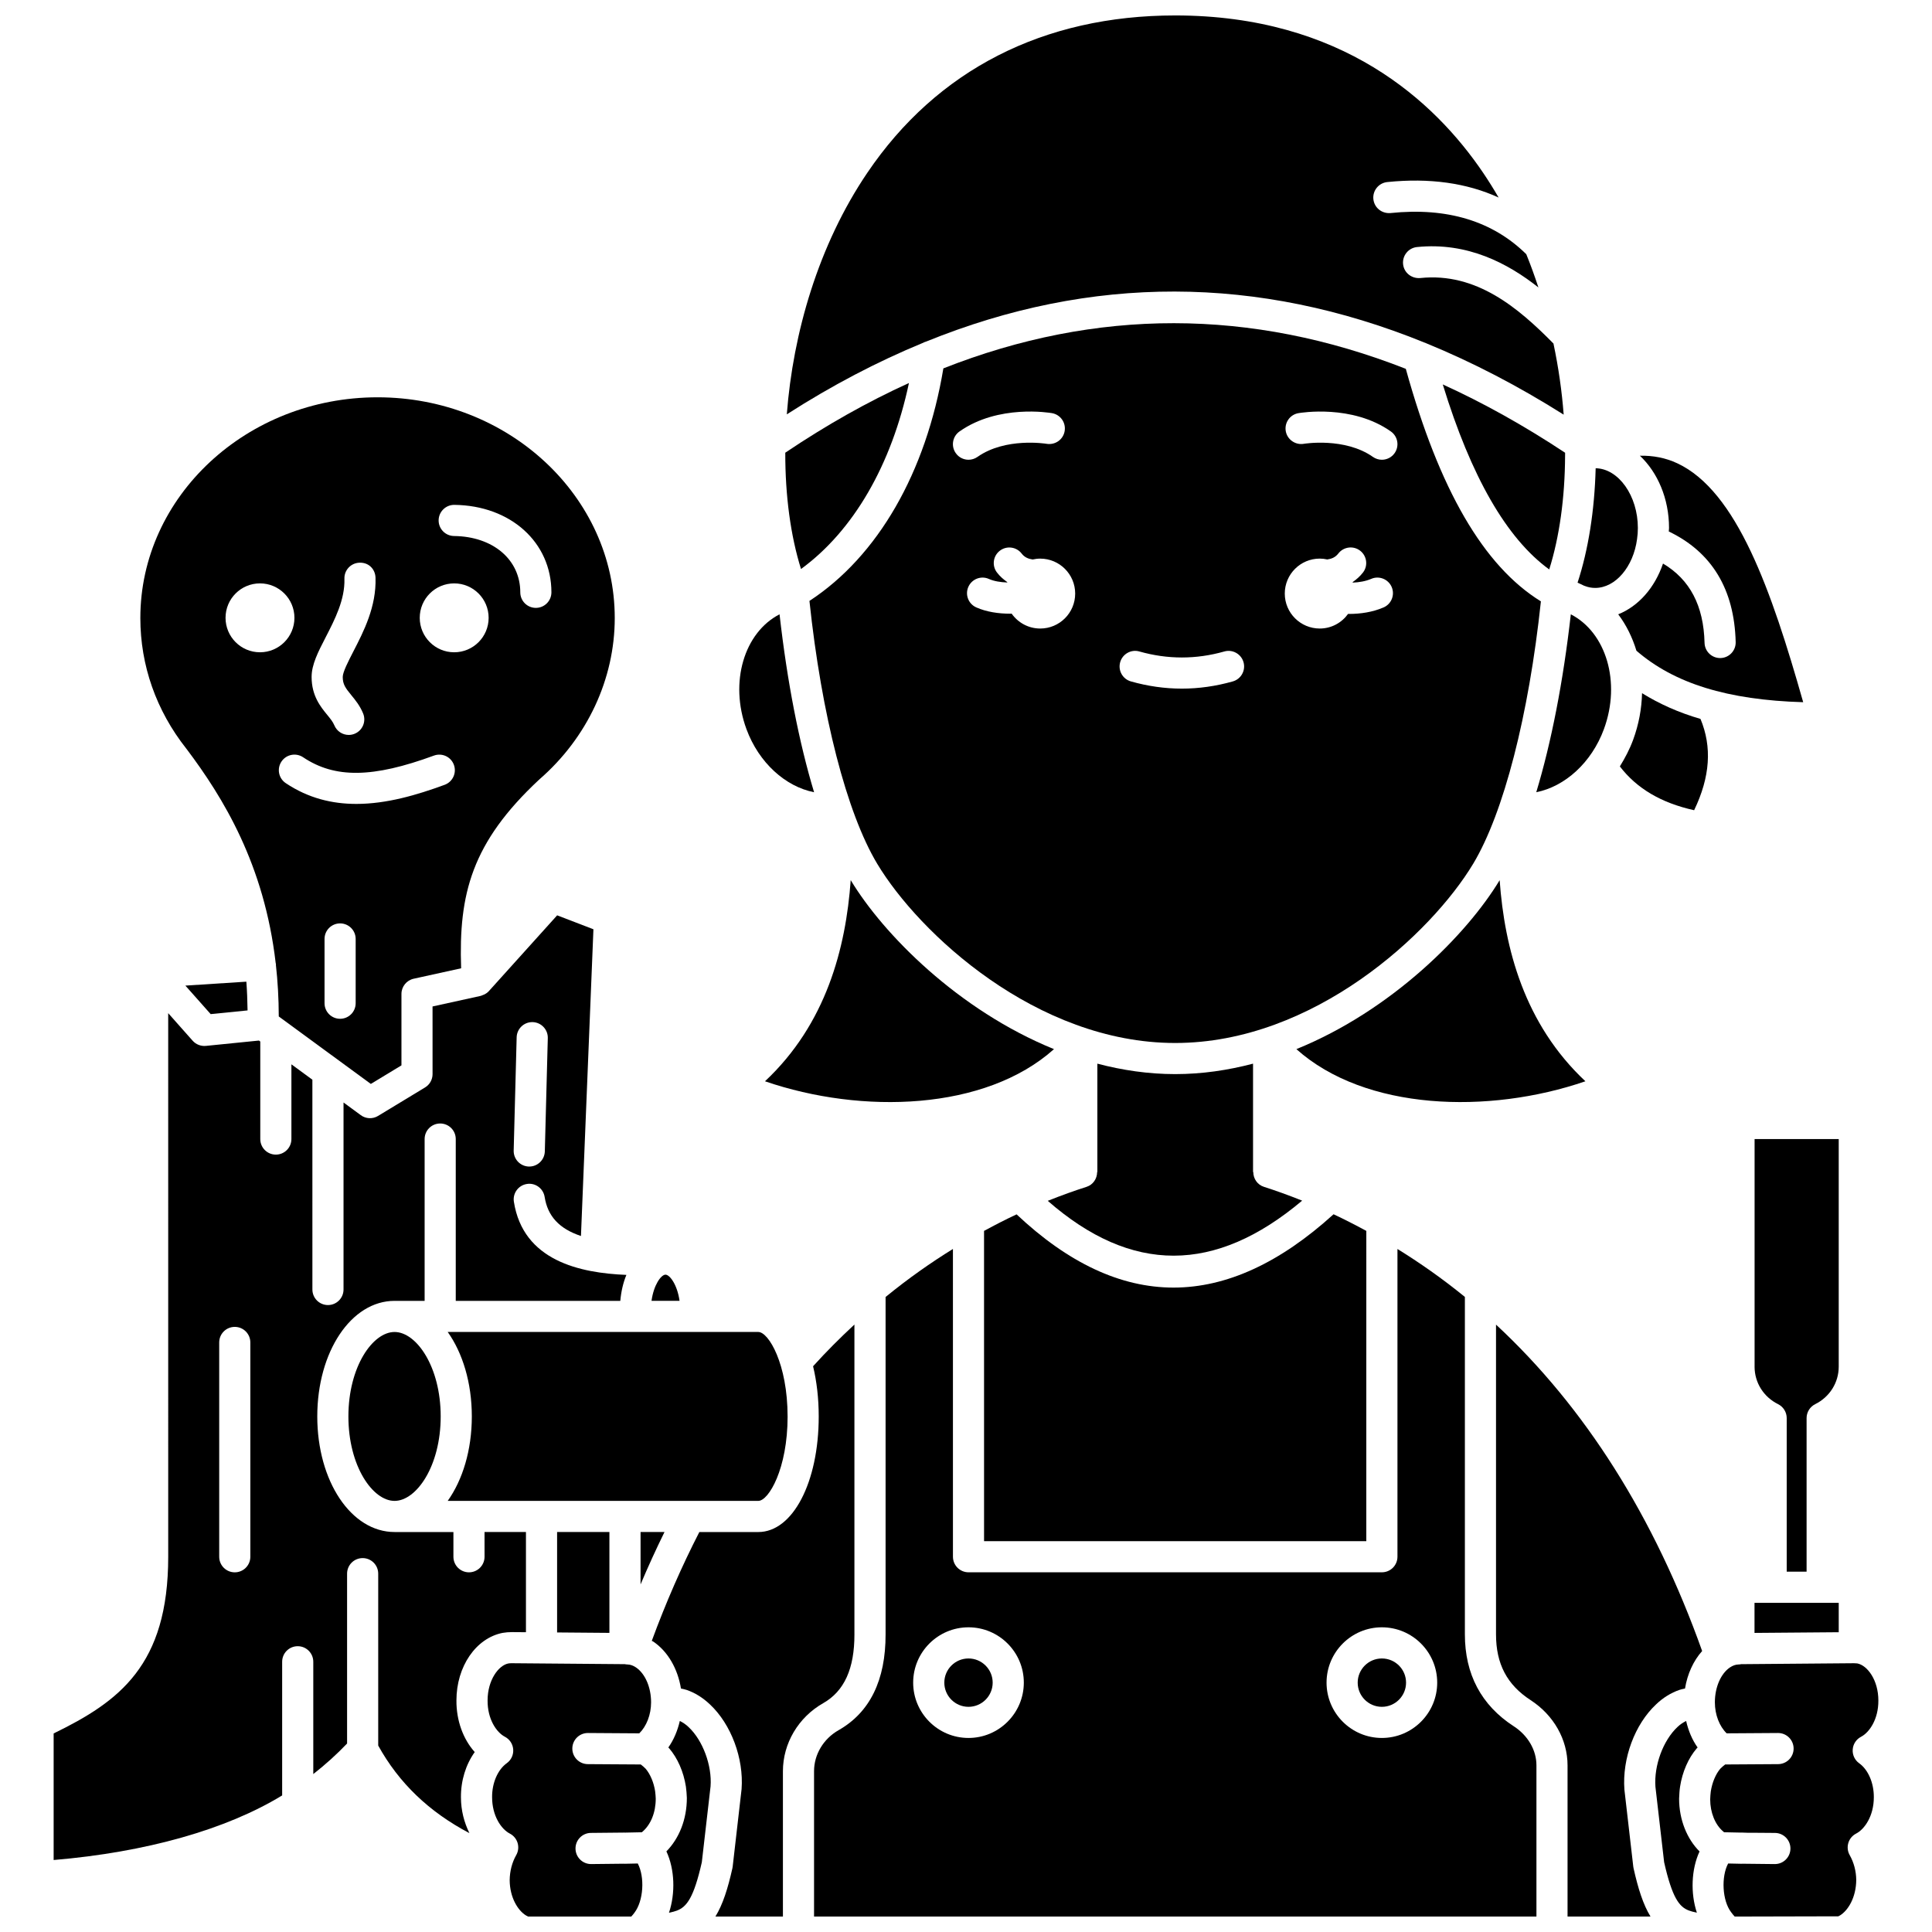 <?xml version="1.0" encoding="UTF-8"?>
<!-- Uploaded to: SVG Repo, www.svgrepo.com, Generator: SVG Repo Mixer Tools -->
<svg width="800px" height="800px" version="1.1" viewBox="144 144 512 512" xmlns="http://www.w3.org/2000/svg">
 <defs>
  <clipPath id="f">
   <path d="m352 148.09h207v105.91h-207z"/>
  </clipPath>
  <clipPath id="e">
   <path d="m316 495h55v156.9h-55z"/>
  </clipPath>
  <clipPath id="d">
   <path d="m273 584h45v67.902h-45z"/>
  </clipPath>
  <clipPath id="c">
   <path d="m540 495h56v156.9h-56z"/>
  </clipPath>
  <clipPath id="b">
   <path d="m597 584h45v67.902h-45z"/>
  </clipPath>
  <clipPath id="a">
   <path d="m359 474h193v177.9h-193z"/>
  </clipPath>
 </defs>
 <path d="m506.09 470.2c-2.981-1.609-5.887-3.102-8.68-4.406-14.215 12.902-28.387 19.43-42.418 19.43-14.027 0-27.914-6.523-41.586-19.406-2.777 1.297-5.668 2.781-8.625 4.379l0.004 82.23h101.3z"/>
 <path d="m534.42 372.89c8.074-13.457 14.723-39.32 17.934-69.52-15.188-9.375-26.926-29.598-35.801-61.625-41-16.086-81.977-16.129-122.55-0.121-4.59 27.602-17.379 49.789-35.492 61.625 3.207 30.246 9.859 56.156 17.949 69.641 11.016 18.375 42.207 47.512 78.977 47.512s67.961-29.137 78.98-47.512zm-136.14-114.55c10.297-7.254 23.938-4.945 24.512-4.852 2.246 0.395 3.742 2.535 3.348 4.777-0.391 2.242-2.504 3.719-4.769 3.352-0.25-0.043-10.93-1.75-18.332 3.469-0.723 0.508-1.551 0.754-2.371 0.754-1.297 0-2.574-0.605-3.375-1.75-1.32-1.867-0.875-4.438 0.988-5.75zm21.387 52.227c-3.137 0-5.894-1.566-7.57-3.949-0.125 0-0.238 0.02-0.367 0.02-3.113 0-6.34-0.48-9.02-1.676-2.078-0.934-3.012-3.371-2.082-5.449 0.93-2.074 3.359-3.023 5.449-2.082 1.352 0.602 3.094 0.871 4.84 0.934 0.012-0.031 0.02-0.066 0.031-0.098-1.012-0.707-1.953-1.516-2.738-2.543-1.391-1.809-1.047-4.394 0.762-5.781 1.809-1.391 4.402-1.039 5.781 0.762 0.785 1.02 1.82 1.414 2.918 1.562 0.645-0.141 1.309-0.227 1.996-0.227 5.117 0 9.266 4.152 9.266 9.266 0 5.117-4.148 9.262-9.266 9.262zm51.035 14.016c-4.473 1.27-9.016 1.91-13.5 1.91s-9.027-0.641-13.5-1.91c-2.191-0.617-3.465-2.902-2.844-5.09 0.613-2.195 2.922-3.481 5.09-2.844 7.481 2.121 15.031 2.121 22.508 0 2.168-0.629 4.473 0.648 5.09 2.844 0.621 2.188-0.652 4.473-2.844 5.09zm39.938-19.598c-2.867 1.234-6.086 1.715-9.121 1.715-0.086 0-0.168-0.012-0.262-0.012-1.684 2.344-4.41 3.879-7.512 3.879-5.117 0-9.266-4.152-9.266-9.266 0-5.117 4.152-9.266 9.266-9.266 0.688 0 1.352 0.086 1.996 0.227 1.102-0.148 2.133-0.547 2.922-1.566 1.391-1.809 3.977-2.148 5.785-0.758 1.809 1.391 2.148 3.981 0.758 5.785-0.793 1.027-1.734 1.836-2.742 2.543 0.016 0.043 0.023 0.086 0.043 0.133 1.664-0.074 3.375-0.348 4.891-0.996 2.074-0.906 4.519 0.07 5.418 2.168 0.891 2.094-0.078 4.519-2.176 5.414zm2.945-40.895c-0.801 1.141-2.078 1.75-3.375 1.75-0.82 0-1.648-0.246-2.371-0.754-7.457-5.25-18.223-3.492-18.332-3.469-2.195 0.375-4.379-1.117-4.766-3.359-0.387-2.242 1.105-4.375 3.348-4.766 0.582-0.098 14.223-2.406 24.508 4.852 1.855 1.309 2.301 3.883 0.988 5.746z"/>
 <path d="m564.15 430.55c-16.207-15.184-21.426-35.238-22.727-53.297-8.613 14.293-28.516 34.48-53.867 44.777 18.238 16.312 50.883 17.34 76.594 8.52z"/>
 <path d="m423.32 422.03c-25.359-10.301-45.258-30.488-53.871-44.781-1.301 18.062-6.516 38.117-22.719 53.301 25.715 8.824 58.359 7.793 76.59-8.52z"/>
 <path d="m455.44 428.65c-7.106 0-14.004-1.027-20.629-2.769v28.727h-0.059c-0.004 1.746-1.07 3.367-2.816 3.922-3.078 0.977-6.555 2.223-10.27 3.703 22.191 19.395 44.34 19.379 67.418-0.051-3.664-1.461-7.098-2.691-10.133-3.66-1.754-0.559-2.812-2.18-2.816-3.922l-0.066 0.008v-28.727c-6.625 1.742-13.523 2.769-20.629 2.769z"/>
 <path d="m554.56 294.91c2.711-8.613 4.156-18.973 4.203-30.141-0.004-0.074 0-0.145 0.004-0.223v-0.059-0.141c0-0.125 0.004-0.242 0.004-0.363-10.801-7.144-21.609-13.188-32.422-18.105 7.481 24.426 16.941 40.867 28.211 49.031z"/>
 <path d="m384.88 245.5c-10.957 4.984-21.883 11.137-32.773 18.469-0.02 11.426 1.414 22.027 4.168 30.824 13.883-10.121 24.004-27.594 28.605-49.293z"/>
 <path d="m359.74 353.95c-3.977-13.156-7.129-29.262-9.152-47.152-9.363 4.816-13.344 17.984-8.777 30.41 3.289 8.941 10.352 15.25 17.93 16.742z"/>
 <g clip-path="url(#f)">
  <path d="m389.46 234.51c43.723-17.754 87.891-17.664 132.07 0.285 0.172 0.074 0.363 0.113 0.523 0.211 12.113 4.961 24.23 11.238 36.336 18.879-0.465-6.184-1.371-12.508-2.707-18.848-9.246-9.375-20.391-18.922-35.32-17.352-2.301 0.18-4.297-1.418-4.531-3.684-0.23-2.269 1.418-4.297 3.684-4.531 13.391-1.363 24.141 4.348 32.176 10.703-0.973-2.961-2.027-5.902-3.211-8.805-8.875-8.766-20.965-12.473-35.992-10.906-2.305 0.188-4.289-1.418-4.531-3.684-0.234-2.269 1.414-4.297 3.684-4.531 11.184-1.145 21.055 0.234 29.508 4.098-1.289-2.219-2.644-4.398-4.082-6.523-12.879-19.035-37.5-41.73-81.625-41.73-34.918 0-63.133 14.418-81.598 41.703-12.98 19.172-19.688 42.477-21.332 64.008 11.984-7.688 24.02-13.977 36.086-18.945 0.281-0.137 0.555-0.277 0.863-0.348z"/>
 </g>
 <path d="m608.98 506.18c0 4.223 2.383 8.027 6.227 9.934 1.402 0.699 2.289 2.129 2.289 3.695v40.703h5.269v-40.703c0-1.566 0.887-3 2.289-3.695 3.84-1.91 6.227-5.719 6.227-9.934v-60.316h-22.297v60.316z"/>
 <path d="m564 299.29c0.863 0.344 1.785 0.516 2.746 0.516 5.352 0 10.121-5.574 11.094-12.961 0.145-0.98 0.211-1.938 0.211-2.926 0-8.527-5.113-15.73-11.184-15.828-0.297 11.25-1.949 21.633-4.797 30.328 0.555 0.223 1.082 0.496 1.613 0.754 0.102 0.051 0.215 0.066 0.316 0.117z"/>
 <path d="m305.5 576.73v-26.734h-13.863v26.621z"/>
 <path d="m599.95 318.39h-0.102c-2.231 0-4.066-1.781-4.125-4.023-0.246-9.887-3.891-16.785-11.008-21.02-2.184 6.426-6.508 11.309-11.871 13.453 2.129 2.82 3.746 6.098 4.824 9.645 9.984 8.656 24.125 13.066 44.195 13.645-8.395-29.594-17.57-55.941-33.375-63.316-3.074-1.438-6.371-2.074-9.902-2.004 4.684 4.406 7.723 11.332 7.723 19.141 0 0.32-0.059 0.617-0.066 0.938 11.363 5.449 17.371 15.258 17.727 29.309 0.062 2.281-1.742 4.176-4.019 4.234z"/>
 <path d="m626.89 568.77h-13.523l-0.016-0.004h-4.387v7.973l22.32-0.18v-7.793h-4.371z"/>
 <path d="m320.39 481.8c-0.023 0-0.059 0-0.082 0.004-1.133 0.066-3.066 2.688-3.648 6.926h7.426c-0.594-4.25-2.555-6.875-3.695-6.93z"/>
 <path d="m320.1 550h-6.344v13.887c2.008-4.75 4.125-9.379 6.344-13.887z"/>
 <path d="m352.72 519.37c0-13.883-5.023-22.383-7.762-22.383h-82.312c3.949 5.551 6.391 13.453 6.391 22.383 0 8.93-2.441 16.828-6.391 22.379h5.617c0.008 0 0.012-0.004 0.02-0.004s0.012 0.004 0.02 0.004h19.188c0.008 0 0.012-0.004 0.02-0.004 0.008 0 0.012 0.004 0.02 0.004h22.078c0.008 0 0.012-0.004 0.02-0.004s0.012 0.004 0.02 0.004h35.309c2.742 0 7.766-8.496 7.766-22.379z"/>
 <path d="m569.06 337.21c4.566-12.422 0.586-25.594-8.777-30.41-2.023 17.891-5.18 33.992-9.156 47.145 7.566-1.496 14.652-7.801 17.934-16.734z"/>
 <path d="m588.98 620.67c0.055-1.199 0.102-2.211 0.254-3.176 0.613-3.957 2.195-7.574 4.453-10.199 0.023-0.031 0.066-0.043 0.094-0.074 0.027-0.027 0.039-0.07 0.066-0.098l0.031-0.031c-1.438-2.016-2.438-4.43-3.035-7.016-0.801 0.398-1.57 0.895-2.293 1.59-3.816 3.574-6.258 10.223-5.844 15.848l2.305 19.988c2.137 9.438 4.016 11.84 6.527 12.789 0.461 0.191 1.23 0.391 2.148 0.586-1.699-5.109-1.5-11.465 0.711-16.227-3.332-3.312-5.418-8.418-5.418-13.98z"/>
 <path d="m277.2 576.73c0.797-0.137 1.625-0.203 2.445-0.203l3.738 0.027v-26.555h-10.977l0.004 6.559c0 2.281-1.844 4.125-4.125 4.125s-4.125-1.844-4.125-4.125v-6.555h-15.598c-11.48 0-20.48-13.453-20.48-30.629 0-17.176 9-30.633 20.48-30.633h7.969v-42.879c0-2.281 1.844-4.125 4.125-4.125s4.125 1.844 4.125 4.125v42.879h43.605c0.227-2.523 0.777-4.848 1.617-6.879-12.355-0.496-27.355-3.758-29.816-19.375-0.359-2.254 1.18-4.363 3.43-4.719 2.25-0.375 4.363 1.18 4.719 3.43 0.801 5.059 3.812 8.414 9.625 10.355l3.305-81.285-9.613-3.695-18.109 20.094c-0.324 0.359-0.719 0.637-1.145 0.859-0.133 0.07-0.273 0.105-0.414 0.16-0.211 0.082-0.406 0.195-0.629 0.242l-12.727 2.797 0.004 17.93c0 1.445-0.754 2.781-1.984 3.527l-12.461 7.551c-1.426 0.867-3.231 0.789-4.574-0.203l-4.574-3.356v49.555c0 2.281-1.844 4.125-4.125 4.125s-4.125-1.844-4.125-4.125l-0.004-55.598-5.559-4.07v19.801c0 2.281-1.844 4.125-4.125 4.125s-4.125-1.844-4.125-4.125v-25.848l-0.352-0.254-14.066 1.414c-1.305 0.125-2.617-0.375-3.5-1.367l-6.484-7.309 0.004 144.06c0 28.785-12.992 38.363-30.363 46.824v33.543c24.492-2.07 45.742-8.07 60.559-17.117v-35.422c0-2.281 1.844-4.125 4.125-4.125s4.125 1.844 4.125 4.125v29.762c3.18-2.484 6.176-5.188 8.957-8.098v-45.012c0-2.281 1.844-4.125 4.125-4.125s4.125 1.844 4.125 4.125v45.559c5.488 9.922 13.461 17.566 24.172 23.207-1.391-2.816-2.246-6.039-2.246-9.492-0.039-4.445 1.301-8.711 3.652-11.996-3.074-3.43-4.891-8.367-4.848-13.695 0-8.965 5.148-16.492 12.238-17.891zm3.719-157.84c0.062-2.242 1.895-4.019 4.121-4.019h0.113c2.277 0.062 4.078 1.961 4.019 4.234l-0.789 30.023c-0.062 2.242-1.895 4.019-4.121 4.019h-0.113c-2.277-0.062-4.078-1.961-4.019-4.234zm-70.578 137.67c0 2.281-1.844 4.125-4.125 4.125s-4.125-1.844-4.125-4.125v-56.797c0-2.281 1.844-4.125 4.125-4.125s4.125 1.844 4.125 4.125z"/>
 <path d="m510.21 583.51c-3.531 0-6.406 2.871-6.406 6.406 0 3.535 2.871 6.41 6.406 6.41 3.535 0 6.41-2.875 6.41-6.41 0.004-3.535-2.871-6.406-6.41-6.406z"/>
 <path d="m248.56 496.99c-5.785 0-12.23 9.191-12.23 22.383 0 13.188 6.445 22.379 12.23 22.379 5.781 0 12.227-9.191 12.227-22.379 0-13.195-6.441-22.383-12.227-22.383z"/>
 <g clip-path="url(#e)">
  <path d="m370.43 577.11v-82.094c-3.812 3.543-7.488 7.211-10.957 11.055 0.957 3.984 1.496 8.469 1.496 13.305 0 17.461-6.883 30.629-16.012 30.629h-15.625c-4.668 9.078-8.887 18.746-12.602 28.832 0.133 0.082 0.277 0.121 0.406 0.207 3.848 2.609 6.473 7.191 7.324 12.434 0.5 0.117 1.016 0.195 1.488 0.363 2.227 0.762 4.332 2.07 6.219 3.871 5.586 5.242 8.961 14.258 8.359 22.41l-2.359 20.539c-0.016 0.148-0.043 0.293-0.074 0.438-1.195 5.336-2.523 9.586-4.508 12.812h17.895v-38.523c0-7.383 4.09-14.293 10.68-18.035 5.582-3.18 8.289-9.145 8.27-18.242z"/>
 </g>
 <g clip-path="url(#d)">
  <path d="m300.61 629.74 8.75-0.086c0.047-0.004 0.086-0.004 0.137-0.004 0.02 0 0.043 0.012 0.066 0.012l4.539-0.094c0.02-0.016 0.039-0.039 0.059-0.055 2.324-1.941 3.617-5.199 3.617-8.848-0.027-0.535-0.062-1.266-0.16-1.965-0.363-2.328-1.273-4.496-2.496-5.953-0.426-0.438-0.863-0.809-1.312-1.145l-14.039-0.09c-2.269-0.016-4.098-1.859-4.098-4.125v-0.027c0.016-2.269 1.855-4.098 4.125-4.098h0.027l13.59 0.09c1.898-1.848 3.129-4.906 3.129-8.227 0-3.969-1.57-7.602-4.012-9.246-0.746-0.5-1.484-0.762-2.246-0.777-0.238-0.008-0.473-0.031-0.707-0.082l-29.93-0.25c-0.328 0-0.664 0.016-0.945 0.066-2.59 0.512-5.488 4.41-5.488 9.793-0.039 4.965 2.352 8.465 4.582 9.629 1.273 0.66 2.109 1.938 2.207 3.367 0.102 1.434-0.543 2.809-1.711 3.644-2.391 1.715-3.914 5.242-3.883 8.996 0 4.977 2.434 8.484 4.695 9.652 1 0.516 1.746 1.414 2.066 2.492 0.316 1.082 0.188 2.242-0.371 3.215-1.102 1.938-1.699 4.231-1.73 6.633 0.031 4.625 2.184 8.047 4.305 9.344l0.566 0.301h27.355c0.301-0.328 0.633-0.719 0.805-0.969 2.473-3.211 2.797-9.5 0.914-13.09l-3.449 0.074h-0.086c-0.031 0-0.059-0.016-0.086-0.016l-8.727 0.094h-0.027c-2.266 0-4.109-1.828-4.125-4.098-0.02-2.281 1.812-4.144 4.094-4.16z"/>
 </g>
 <path d="m400.66 583.51c-3.531 0-6.406 2.871-6.406 6.406 0 3.535 2.871 6.41 6.406 6.41s6.41-2.875 6.41-6.41c0-3.535-2.879-6.406-6.41-6.406z"/>
 <path d="m324.16 600.07c-0.602 2.582-1.605 5-3.039 7.019 0.016 0.012 0.027 0.027 0.043 0.043 0.027 0.027 0.031 0.066 0.062 0.094 0.023 0.027 0.062 0.039 0.086 0.066 2.262 2.625 3.844 6.242 4.461 10.184 0.145 0.996 0.203 1.996 0.25 3.004 0.004 5.672-2.047 10.73-5.418 14.152 2.207 4.746 2.414 11.086 0.68 16.266 0.906-0.191 1.648-0.383 2.082-0.562 2.617-0.984 4.492-3.391 6.625-12.828l2.316-20.109c0.41-5.5-2.035-12.152-5.812-15.695-0.758-0.734-1.539-1.234-2.336-1.633z"/>
 <path d="m199.83 412.75 9.777-0.98c-0.039-2.613-0.133-5.164-0.32-7.617l-16.16 1.043z"/>
 <path d="m579.16 327.7c-0.102 4.07-0.852 8.25-2.359 12.348-0.938 2.551-2.172 4.867-3.523 7.059 4.465 5.832 10.93 9.668 19.684 11.609 4.258-8.832 4.777-16.789 1.684-24.195-5.797-1.684-10.906-3.981-15.484-6.82z"/>
 <g clip-path="url(#c)">
  <path d="m540.46 495.04v82.062c-0.004 7.84 2.91 13.383 9.168 17.449 6.125 3.984 9.789 10.445 9.789 17.297v40.066h21.988c-1.973-3.223-3.301-7.473-4.496-12.812-0.031-0.145-0.059-0.289-0.074-0.434l-2.352-20.418c-0.605-8.277 2.766-17.297 8.383-22.559 1.84-1.77 3.949-3.078 6.223-3.859 0.461-0.16 0.965-0.242 1.457-0.355 0.629-3.856 2.215-7.336 4.539-9.941-12.691-35.59-31.051-64.609-54.625-86.496z"/>
 </g>
 <g clip-path="url(#b)">
  <path d="m636.7 611.28c-1.164-0.832-1.816-2.215-1.711-3.648 0.098-1.434 0.938-2.707 2.207-3.367 2.231-1.164 4.621-4.668 4.59-9.602 0-5.414-2.894-9.312-5.586-9.84-0.188-0.031-0.52-0.051-0.855-0.051l-29.926 0.25c-0.23 0.051-0.465 0.074-0.707 0.082-0.758 0.016-1.496 0.277-2.269 0.789-2.414 1.633-3.984 5.266-3.984 9.234 0 3.328 1.227 6.383 3.125 8.227l13.59-0.09h0.027c2.269 0 4.109 1.828 4.125 4.098v0.027c0 2.266-1.828 4.109-4.098 4.125l-14.039 0.09c-0.445 0.336-0.883 0.707-1.312 1.145-1.223 1.457-2.129 3.625-2.5 5.996-0.098 0.668-0.129 1.391-0.16 2.117 0.004 3.457 1.297 6.711 3.465 8.516 0.082 0.07 0.148 0.133 0.219 0.188l4.531 0.094c0.02 0 0.043-0.012 0.066-0.012 0.051 0 0.09 0 0.137 0.004l1.508 0.051 0.961-0.004 6.281 0.047c2.281 0.016 4.113 1.879 4.098 4.156-0.016 2.269-1.859 4.098-4.125 4.098h-0.027l-8.723-0.094c-0.031 0-0.059 0.016-0.086 0.016h-0.086l-3.461-0.074c-1.879 3.523-1.562 9.852 0.793 12.906 0.25 0.359 0.613 0.797 0.949 1.156l27.461-0.066 0.457-0.246c2.106-1.293 4.258-4.711 4.289-9.414-0.027-2.32-0.629-4.613-1.734-6.559-0.555-0.973-0.684-2.137-0.363-3.211 0.316-1.078 1.066-1.977 2.062-2.492 2.262-1.168 4.695-4.676 4.695-9.617 0.031-3.789-1.492-7.316-3.883-9.023z"/>
 </g>
 <path d="m193.38 342.42c0.008 0.012 0.023 0.016 0.039 0.031 9.742 12.93 20.613 30.66 23.641 56.77 0.012 0.098 0.07 0.18 0.078 0.285 0.004 0.066-0.027 0.125-0.023 0.195 0.484 4.324 0.75 8.875 0.762 13.672l24.395 17.879 8.117-4.918v-18.93c0-1.938 1.348-3.613 3.238-4.031l12.578-2.766c-0.691-19.715 2.812-33.324 20.629-49.961 0.02-0.016 0.047-0.02 0.066-0.043 0.016-0.016 0.023-0.043 0.047-0.059 12.691-11.027 19.969-26.613 19.969-42.758 0-32.25-28.195-58.496-62.852-58.496-34.656 0.004-62.871 26.254-62.871 58.504 0 12.547 4.207 24.504 12.164 34.582 0.012 0.016 0.012 0.031 0.023 0.043zm44.875 67.445c0 2.281-1.844 4.125-4.125 4.125s-4.125-1.844-4.125-4.125v-17.031c0-2.281 1.844-4.125 4.125-4.125s4.125 1.844 4.125 4.125zm26.109-132.07h0.051c14.902 0.176 25.715 9.922 25.715 23.176 0 2.281-1.844 4.125-4.125 4.125s-4.125-1.844-4.125-4.125c0-8.664-7.223-14.805-17.562-14.922-2.281-0.027-4.106-1.898-4.078-4.176 0.031-2.262 1.875-4.078 4.125-4.078zm0 20.809c5.043 0 9.129 4.09 9.129 9.129 0 5.043-4.09 9.129-9.129 9.129-5.043 0-9.129-4.09-9.129-9.129 0-5.043 4.09-9.129 9.129-9.129zm-34.062 14.285c2.414-4.684 5.144-9.984 4.973-15.512-0.074-2.281 1.711-4.184 3.988-4.254 2.461-0.105 4.188 1.711 4.254 3.988 0.246 7.672-3.152 14.262-5.883 19.555-1.312 2.551-2.805 5.441-2.805 6.734 0 1.965 0.734 2.945 2.262 4.812 1.078 1.309 2.293 2.797 3.141 4.859 0.867 2.109-0.137 4.519-2.25 5.383-0.512 0.211-1.043 0.309-1.566 0.309-1.621 0-3.16-0.961-3.816-2.559-0.379-0.922-1.082-1.777-1.891-2.769-1.746-2.129-4.129-5.043-4.129-10.039 0-3.289 1.723-6.637 3.723-10.508zm-5.977 31.793c8.418 5.641 18.465 5.512 34.668-0.441 2.152-0.785 4.516 0.312 5.293 2.449 0.785 2.141-0.309 4.508-2.449 5.293-7.367 2.707-15.395 5.066-23.395 5.066-6.375 0-12.723-1.492-18.715-5.508-1.895-1.27-2.402-3.832-1.129-5.727 1.27-1.898 3.836-2.394 5.727-1.133zm-11.426-46.078c5.043 0 9.129 4.09 9.129 9.129 0 5.043-4.09 9.129-9.129 9.129-5.043 0-9.129-4.09-9.129-9.129 0-5.043 4.086-9.129 9.129-9.129z"/>
 <g clip-path="url(#a)">
  <path d="m545.13 601.46c-8.578-5.574-12.926-13.773-12.922-24.367v-89.395c-6.059-4.934-12.051-9.109-17.867-12.703v81.555c0 2.281-1.844 4.125-4.125 4.125h-109.55c-2.281 0-4.125-1.844-4.125-4.125l-0.004-81.559c-5.82 3.598-11.812 7.789-17.848 12.727v89.375c0.031 12.152-4.16 20.711-12.453 25.422-4.016 2.281-6.504 6.445-6.504 10.863v38.523h191.44v-40.066c0.004-4.043-2.254-7.926-6.035-10.375zm-144.47 3.117c-8.082 0-14.66-6.578-14.66-14.664 0-8.082 6.578-14.66 14.66-14.66 8.086 0 14.664 6.578 14.664 14.66-0.008 8.09-6.578 14.664-14.664 14.664zm109.55 0c-8.082 0-14.66-6.578-14.66-14.664 0-8.082 6.578-14.66 14.66-14.66 8.086 0 14.664 6.578 14.664 14.66 0 8.09-6.574 14.664-14.664 14.664z"/>
 </g>
</svg>